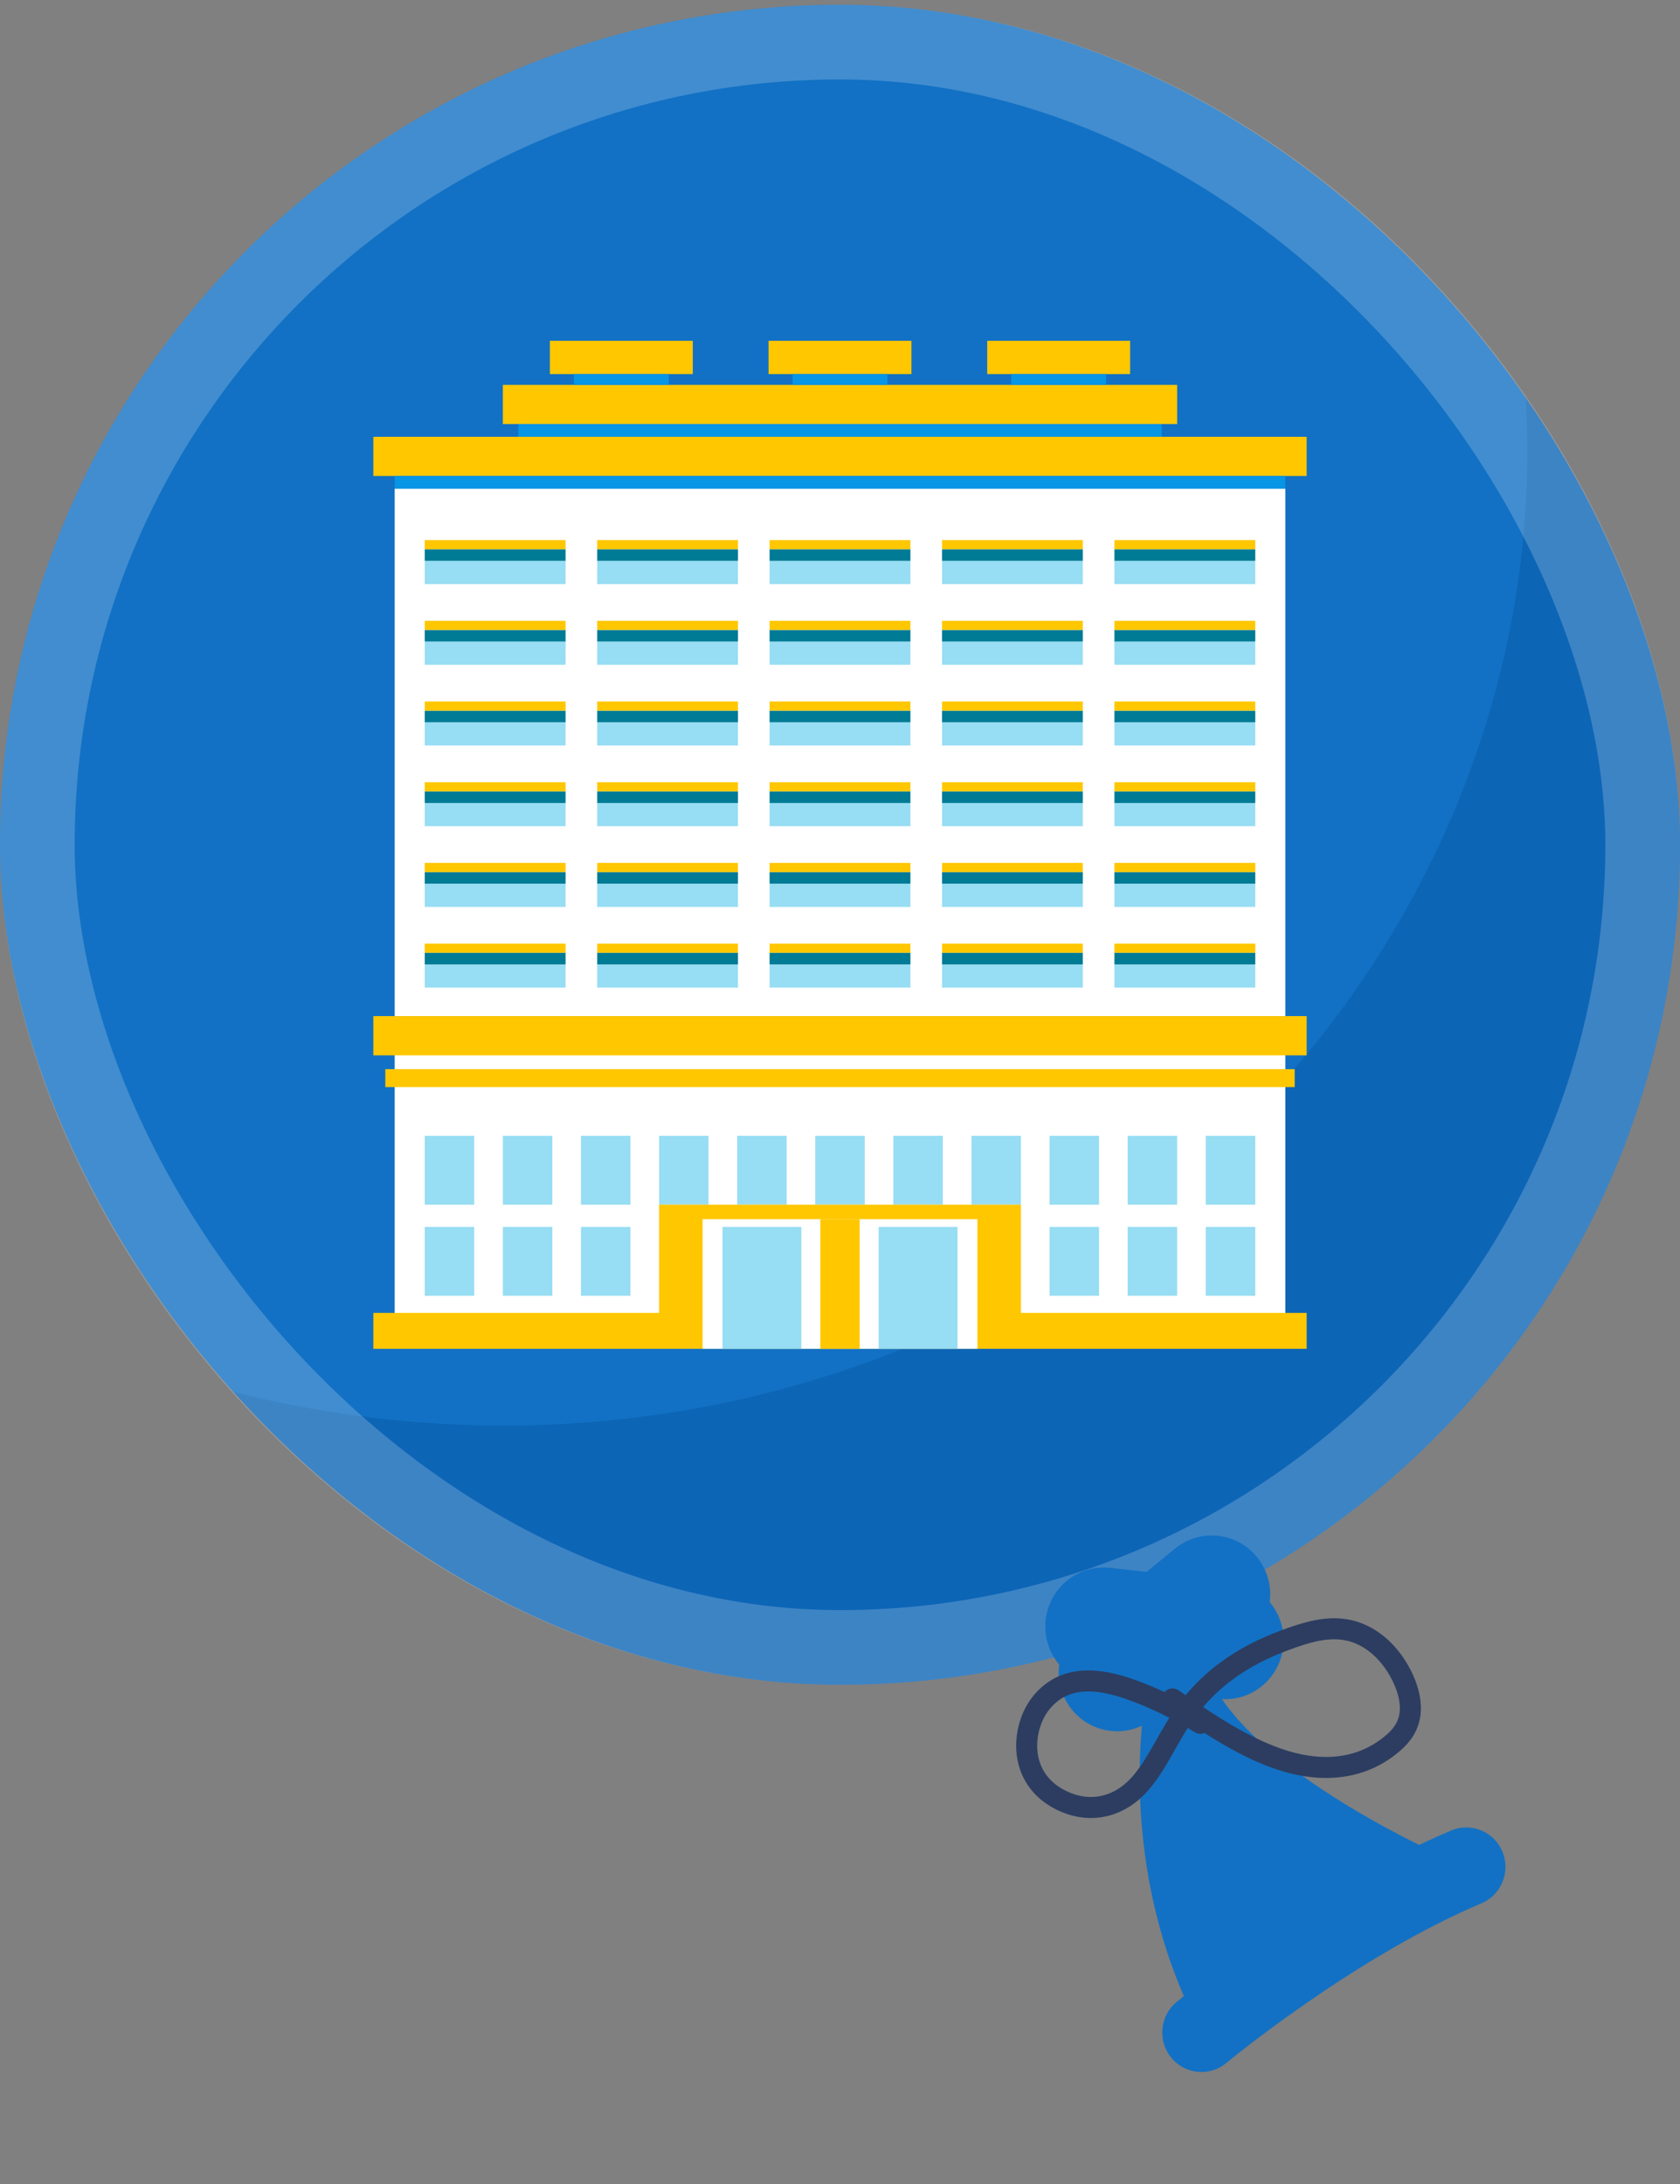 <svg width="90" height="117" viewBox="0 0 90 117" fill="none" xmlns="http://www.w3.org/2000/svg">
<rect x="0" y="0" width="90" height="117" fill="#808080" stroke="none"/>
<g clip-path="url(#clip0_906_17374)">
<rect y="0.256" width="90" height="90" rx="45" fill="#1271C4"/>
<g style="mix-blend-mode:multiply" opacity="0.3">
<path d="M69.621 -7.744C73.457 -3.344 76.567 1.697 78.693 7.291C88.802 33.889 73.53 63.981 45.12 73.445C30.942 78.169 15.835 76.972 3 71.284C18.639 91.031 42.848 103.136 63.175 96.364C89.971 87.438 99.872 49.097 88.111 18.151C83.878 7.013 77.409 -1.634 69.621 -7.744Z" fill="#004B92"/>
</g>
<g clip-path="url(#clip1_906_17374)">
<path d="M68.857 56.26H21.144V72.028H68.857V56.26Z" fill="white"/>
<path d="M68.857 26.18H21.144V54.435H68.857V26.18Z" fill="white"/>
<path d="M70 54.435H20V56.536H70V54.435Z" fill="#FFC700"/>
<path d="M69.358 57.276H20.642V58.237H69.358V57.276Z" fill="#FFC700"/>
<path d="M70 23.399H20V25.5H70V23.399Z" fill="#FFC700"/>
<path d="M25.405 60.847H22.755V64.537H25.405V60.847Z" fill="#97DDF3"/>
<path d="M29.589 60.847H26.939V64.537H29.589V60.847Z" fill="#97DDF3"/>
<path d="M33.773 60.847H31.123V64.537H33.773V60.847Z" fill="#97DDF3"/>
<path d="M37.957 60.847H35.307V64.537H37.957V60.847Z" fill="#97DDF3"/>
<path d="M42.141 60.847H39.491V64.537H42.141V60.847Z" fill="#97DDF3"/>
<path d="M46.325 60.847H43.675V64.537H46.325V60.847Z" fill="#97DDF3"/>
<path d="M50.509 60.847H47.859V64.537H50.509V60.847Z" fill="#97DDF3"/>
<path d="M54.693 60.847H52.042V64.537H54.693V60.847Z" fill="#97DDF3"/>
<path d="M58.877 60.847H56.227V64.537H58.877V60.847Z" fill="#97DDF3"/>
<path d="M63.061 60.847H60.411V64.537H63.061V60.847Z" fill="#97DDF3"/>
<path d="M67.245 60.847H64.594V64.537H67.245V60.847Z" fill="#97DDF3"/>
<path d="M25.405 65.727H22.755V69.418H25.405V65.727Z" fill="#97DDF3"/>
<path d="M29.589 65.727H26.939V69.418H29.589V65.727Z" fill="#97DDF3"/>
<path d="M33.773 65.727H31.123V69.418H33.773V65.727Z" fill="#97DDF3"/>
<path d="M58.877 65.727H56.227V69.418H58.877V65.727Z" fill="#97DDF3"/>
<path d="M63.061 65.727H60.411V69.418H63.061V65.727Z" fill="#97DDF3"/>
<path d="M67.245 65.727H64.594V69.418H67.245V65.727Z" fill="#97DDF3"/>
<path d="M70 70.335H20V72.256H70V70.335Z" fill="#FFC700"/>
<path d="M54.693 64.537H35.307V71.695H54.693V64.537Z" fill="#FFC700"/>
<path d="M52.361 65.313H37.638V72.256H52.361V65.313Z" fill="white"/>
<path d="M42.928 65.727H38.705V72.256H42.928V65.727Z" fill="#97DDF3"/>
<path d="M51.295 65.727H47.072V72.256H51.295V65.727Z" fill="#97DDF3"/>
<path d="M46.053 65.313H43.947V72.256H46.053V65.313Z" fill="#FFC700"/>
<path d="M68.857 25.5H21.144V26.18H68.857V25.5Z" fill="#0795E6"/>
<path d="M63.061 20.618H26.939V22.719H63.061V20.618Z" fill="#FFC700"/>
<path d="M62.235 22.719H27.765V23.399H62.235V22.719Z" fill="#0795E6"/>
<path d="M37.113 18.256H29.459V20.04H37.113V18.256Z" fill="#FFC700"/>
<path d="M35.826 20.04H30.746V20.618H35.826V20.04Z" fill="#0795E6"/>
<path d="M48.827 18.256H41.173V20.04H48.827V18.256Z" fill="#FFC700"/>
<path d="M47.54 20.04H42.46V20.618H47.54V20.04Z" fill="#0795E6"/>
<path d="M60.541 18.256H52.887V20.04H60.541V18.256Z" fill="#FFC700"/>
<path d="M59.254 20.04H54.174V20.618H59.254V20.04Z" fill="#0795E6"/>
<path d="M30.299 51.664H22.755V52.909H30.299V51.664Z" fill="#97DDF3"/>
<path d="M30.299 51.042H22.755V51.664H30.299V51.042Z" fill="#007B96"/>
<path d="M30.299 50.55H22.755V51.042H30.299V50.55Z" fill="#FFC700"/>
<path d="M39.535 51.664H31.991V52.909H39.535V51.664Z" fill="#97DDF3"/>
<path d="M39.535 51.042H31.991V51.664H39.535V51.042Z" fill="#007B96"/>
<path d="M39.535 50.55H31.991V51.042H39.535V50.55Z" fill="#FFC700"/>
<path d="M48.772 51.664H41.228V52.909H48.772V51.664Z" fill="#97DDF3"/>
<path d="M48.772 51.042H41.228V51.664H48.772V51.042Z" fill="#007B96"/>
<path d="M48.772 50.55H41.228V51.042H48.772V50.55Z" fill="#FFC700"/>
<path d="M58.009 51.664H50.465V52.909H58.009V51.664Z" fill="#97DDF3"/>
<path d="M58.009 51.042H50.465V51.664H58.009V51.042Z" fill="#007B96"/>
<path d="M58.009 50.55H50.465V51.042H58.009V50.55Z" fill="#FFC700"/>
<path d="M67.245 51.664H59.701V52.909H67.245V51.664Z" fill="#97DDF3"/>
<path d="M67.245 51.042H59.701V51.664H67.245V51.042Z" fill="#007B96"/>
<path d="M67.245 50.55H59.701V51.042H67.245V50.55Z" fill="#FFC700"/>
<path d="M30.299 47.34H22.755V48.585H30.299V47.34Z" fill="#97DDF3"/>
<path d="M30.299 46.718H22.755V47.34H30.299V46.718Z" fill="#007B96"/>
<path d="M30.299 46.227H22.755V46.718H30.299V46.227Z" fill="#FFC700"/>
<path d="M39.535 47.34H31.991V48.585H39.535V47.34Z" fill="#97DDF3"/>
<path d="M39.535 46.718H31.991V47.34H39.535V46.718Z" fill="#007B96"/>
<path d="M39.535 46.227H31.991V46.718H39.535V46.227Z" fill="#FFC700"/>
<path d="M48.772 47.34H41.228V48.585H48.772V47.34Z" fill="#97DDF3"/>
<path d="M48.772 46.718H41.228V47.34H48.772V46.718Z" fill="#007B96"/>
<path d="M48.772 46.227H41.228V46.718H48.772V46.227Z" fill="#FFC700"/>
<path d="M58.009 47.34H50.465V48.585H58.009V47.34Z" fill="#97DDF3"/>
<path d="M58.009 46.718H50.465V47.34H58.009V46.718Z" fill="#007B96"/>
<path d="M58.009 46.227H50.465V46.718H58.009V46.227Z" fill="#FFC700"/>
<path d="M67.245 47.34H59.701V48.585H67.245V47.34Z" fill="#97DDF3"/>
<path d="M67.245 46.718H59.701V47.34H67.245V46.718Z" fill="#007B96"/>
<path d="M67.245 46.227H59.701V46.718H67.245V46.227Z" fill="#FFC700"/>
<path d="M30.299 43.017H22.755V44.261H30.299V43.017Z" fill="#97DDF3"/>
<path d="M30.299 42.394H22.755V43.017H30.299V42.394Z" fill="#007B96"/>
<path d="M30.299 41.903H22.755V42.394H30.299V41.903Z" fill="#FFC700"/>
<path d="M39.535 43.017H31.991V44.261H39.535V43.017Z" fill="#97DDF3"/>
<path d="M39.535 42.394H31.991V43.017H39.535V42.394Z" fill="#007B96"/>
<path d="M39.535 41.903H31.991V42.394H39.535V41.903Z" fill="#FFC700"/>
<path d="M48.772 43.017H41.228V44.261H48.772V43.017Z" fill="#97DDF3"/>
<path d="M48.772 42.394H41.228V43.017H48.772V42.394Z" fill="#007B96"/>
<path d="M48.772 41.903H41.228V42.394H48.772V41.903Z" fill="#FFC700"/>
<path d="M58.009 43.017H50.465V44.261H58.009V43.017Z" fill="#97DDF3"/>
<path d="M58.009 42.394H50.465V43.017H58.009V42.394Z" fill="#007B96"/>
<path d="M58.009 41.903H50.465V42.394H58.009V41.903Z" fill="#FFC700"/>
<path d="M67.245 43.017H59.701V44.261H67.245V43.017Z" fill="#97DDF3"/>
<path d="M67.245 42.394H59.701V43.017H67.245V42.394Z" fill="#007B96"/>
<path d="M67.245 41.903H59.701V42.394H67.245V41.903Z" fill="#FFC700"/>
<path d="M30.299 38.693H22.755V39.938H30.299V38.693Z" fill="#97DDF3"/>
<path d="M30.299 38.071H22.755V38.693H30.299V38.071Z" fill="#007B96"/>
<path d="M30.299 37.579H22.755V38.071H30.299V37.579Z" fill="#FFC700"/>
<path d="M39.535 38.693H31.991V39.938H39.535V38.693Z" fill="#97DDF3"/>
<path d="M39.535 38.071H31.991V38.693H39.535V38.071Z" fill="#007B96"/>
<path d="M39.535 37.579H31.991V38.071H39.535V37.579Z" fill="#FFC700"/>
<path d="M48.772 38.693H41.228V39.938H48.772V38.693Z" fill="#97DDF3"/>
<path d="M48.772 38.071H41.228V38.693H48.772V38.071Z" fill="#007B96"/>
<path d="M48.772 37.579H41.228V38.071H48.772V37.579Z" fill="#FFC700"/>
<path d="M58.009 38.693H50.465V39.938H58.009V38.693Z" fill="#97DDF3"/>
<path d="M58.009 38.071H50.465V38.693H58.009V38.071Z" fill="#007B96"/>
<path d="M58.009 37.579H50.465V38.071H58.009V37.579Z" fill="#FFC700"/>
<path d="M67.245 38.693H59.701V39.938H67.245V38.693Z" fill="#97DDF3"/>
<path d="M67.245 38.071H59.701V38.693H67.245V38.071Z" fill="#007B96"/>
<path d="M67.245 37.579H59.701V38.071H67.245V37.579Z" fill="#FFC700"/>
<path d="M30.299 34.369H22.755V35.614H30.299V34.369Z" fill="#97DDF3"/>
<path d="M30.299 33.747H22.755V34.369H30.299V33.747Z" fill="#007B96"/>
<path d="M30.299 33.256H22.755V33.747H30.299V33.256Z" fill="#FFC700"/>
<path d="M39.535 34.369H31.991V35.614H39.535V34.369Z" fill="#97DDF3"/>
<path d="M39.535 33.747H31.991V34.369H39.535V33.747Z" fill="#007B96"/>
<path d="M39.535 33.256H31.991V33.747H39.535V33.256Z" fill="#FFC700"/>
<path d="M48.772 34.369H41.228V35.614H48.772V34.369Z" fill="#97DDF3"/>
<path d="M48.772 33.747H41.228V34.369H48.772V33.747Z" fill="#007B96"/>
<path d="M48.772 33.256H41.228V33.747H48.772V33.256Z" fill="#FFC700"/>
<path d="M58.009 34.369H50.465V35.614H58.009V34.369Z" fill="#97DDF3"/>
<path d="M58.009 33.747H50.465V34.369H58.009V33.747Z" fill="#007B96"/>
<path d="M58.009 33.256H50.465V33.747H58.009V33.256Z" fill="#FFC700"/>
<path d="M67.245 34.369H59.701V35.614H67.245V34.369Z" fill="#97DDF3"/>
<path d="M67.245 33.747H59.701V34.369H67.245V33.747Z" fill="#007B96"/>
<path d="M67.245 33.256H59.701V33.747H67.245V33.256Z" fill="#FFC700"/>
<path d="M30.299 30.046H22.755V31.29H30.299V30.046Z" fill="#97DDF3"/>
<path d="M30.299 29.423H22.755V30.046H30.299V29.423Z" fill="#007B96"/>
<path d="M30.299 28.932H22.755V29.423H30.299V28.932Z" fill="#FFC700"/>
<path d="M39.535 30.046H31.991V31.29H39.535V30.046Z" fill="#97DDF3"/>
<path d="M39.535 29.423H31.991V30.046H39.535V29.423Z" fill="#007B96"/>
<path d="M39.535 28.932H31.991V29.423H39.535V28.932Z" fill="#FFC700"/>
<path d="M48.772 30.046H41.228V31.29H48.772V30.046Z" fill="#97DDF3"/>
<path d="M48.772 29.423H41.228V30.046H48.772V29.423Z" fill="#007B96"/>
<path d="M48.772 28.932H41.228V29.423H48.772V28.932Z" fill="#FFC700"/>
<path d="M58.009 30.046H50.465V31.29H58.009V30.046Z" fill="#97DDF3"/>
<path d="M58.009 29.423H50.465V30.046H58.009V29.423Z" fill="#007B96"/>
<path d="M58.009 28.932H50.465V29.423H58.009V28.932Z" fill="#FFC700"/>
<path d="M67.245 30.046H59.701V31.29H67.245V30.046Z" fill="#97DDF3"/>
<path d="M67.245 29.423H59.701V30.046H67.245V29.423Z" fill="#007B96"/>
<path d="M67.245 28.932H59.701V29.423H67.245V28.932Z" fill="#FFC700"/>
</g>
</g>
<rect x="2" y="2.256" width="86" height="86" rx="43" stroke="white" stroke-opacity="0.2" stroke-width="4"/>
<path d="M61.426 90.572C61.426 90.572 59.514 99.807 64.362 108.884C64.362 108.884 71.387 103.04 78.554 100.013C78.554 100.013 65.918 94.748 64.427 88.858L61.426 90.572Z" fill="#1271C4"/>
<path d="M64.941 110.918C64.162 111.144 63.291 110.901 62.743 110.23C62.006 109.329 62.133 107.995 63.027 107.252C63.324 107.005 70.376 101.173 77.743 98.061C78.811 97.614 80.041 98.118 80.488 99.196C80.935 100.273 80.432 101.513 79.363 101.964C72.561 104.837 65.763 110.46 65.695 110.516C65.466 110.707 65.209 110.841 64.941 110.918Z" fill="#1271C4"/>
<path d="M67.342 83.419C66.249 82.067 64.276 81.865 62.936 82.968L57.868 87.138C56.528 88.241 56.327 90.231 57.42 91.584C58.514 92.936 60.487 93.138 61.827 92.035L66.895 87.865C68.235 86.762 68.435 84.771 67.342 83.419Z" fill="#1271C4"/>
<path d="M68.743 88.224C68.937 86.49 67.7 84.926 65.982 84.731L59.483 83.992C57.764 83.797 56.214 85.045 56.02 86.778C55.826 88.513 57.063 90.077 58.782 90.272L65.28 91.01C66.999 91.206 68.549 89.958 68.743 88.224Z" fill="#1271C4"/>
<path d="M64.31 92.321C63.112 91.584 61.894 90.989 60.67 90.543C58.915 89.904 56.967 89.642 55.705 91.317C55.173 92.022 54.801 93.243 55.115 94.409C55.371 95.353 55.988 95.946 56.575 96.292C58.123 97.203 59.809 96.945 61.027 95.611C61.884 94.673 62.494 93.27 63.245 92.125C64.845 89.686 67.044 88.481 69.269 87.711C70.24 87.376 71.244 87.112 72.277 87.344C73.31 87.577 74.388 88.367 75.092 89.769C75.369 90.32 75.589 91.004 75.552 91.651C75.507 92.438 75.105 92.95 74.701 93.311C73.023 94.812 70.901 94.961 68.85 94.343C66.8 93.724 64.794 92.387 62.815 91.015" stroke="#2C3D61" stroke-width="1.126" stroke-miterlimit="10" stroke-linecap="round"/>
<defs>
<clipPath id="clip0_906_17374">
<rect y="0.256" width="90" height="90" rx="45" fill="white"/>
</clipPath>
<clipPath id="clip1_906_17374">
<rect width="50" height="54" fill="white" transform="translate(20 18.256)"/>
</clipPath>
</defs>
</svg>
